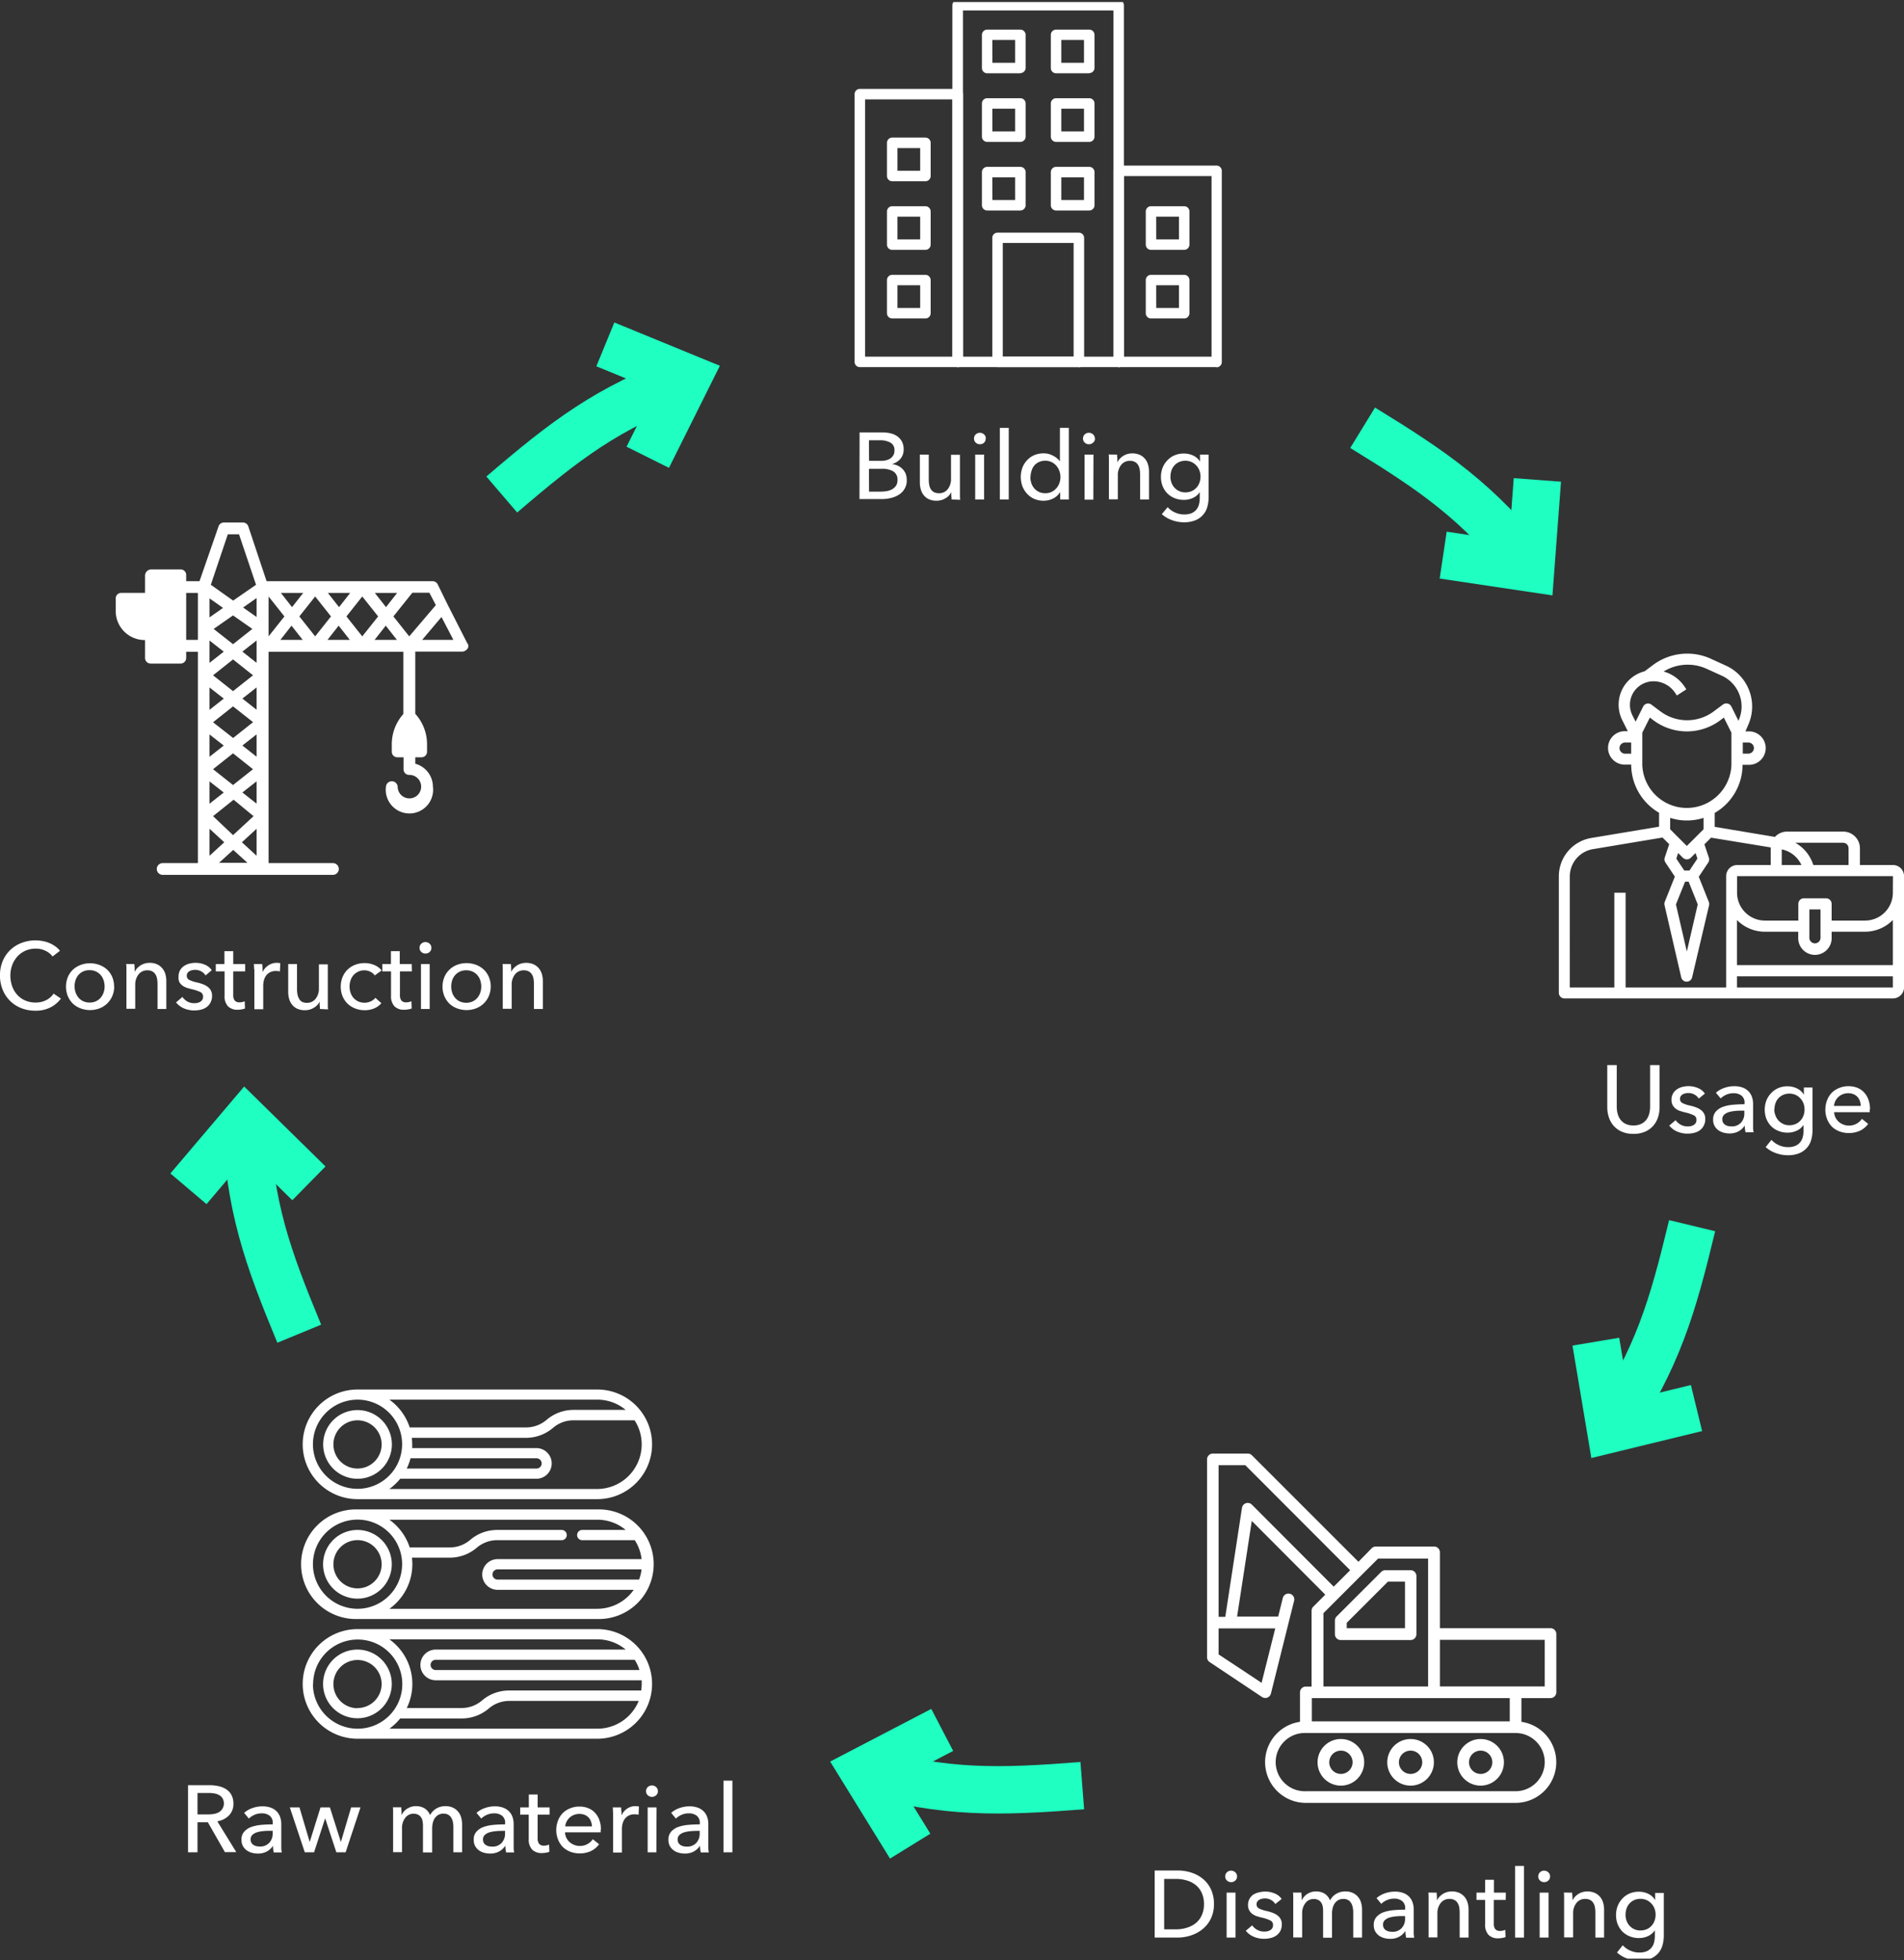 <svg xmlns="http://www.w3.org/2000/svg" xmlns:xlink="http://www.w3.org/1999/xlink" viewBox="0 0 401.81 413.77"><rect x="0" y="0" width="401.81" height="413.77" fill="#333333" stroke="none"/><defs><clipPath id="a" transform="translate(-2.32 0.43)"><rect x="13.74" width="404.79" height="413" fill="none"/></clipPath><clipPath id="b" transform="translate(-2.32 0.43)"><rect width="420" height="413" fill="none"/></clipPath></defs><title>circuit-en</title><g clip-path="url(#a)"><path d="M147.36,79.36c-17,6.37-25.62,13-39.15,24.59" transform="translate(-2.32 0.43)" fill="none" stroke="#1effc1" stroke-width="10"/><polyline points="127.75 72.69 145.04 79.79 136.7 96.52" fill="none" stroke="#1effc1" stroke-width="10"/><path d="M54.19,236.24c.81,18.1,4.48,28.4,11.28,44.84" transform="translate(-2.32 0.43)" fill="none" stroke="#1effc1" stroke-width="10"/><polyline points="39.77 250.92 51.86 236.67 65.19 249.77" fill="none" stroke="#1effc1" stroke-width="10"/><path d="M184.59,373.34c17.47,4.81,28.4,4.51,46.13,3.13" transform="translate(-2.32 0.43)" fill="none" stroke="#1effc1" stroke-width="10"/><polyline points="192.08 389.67 182.27 373.77 198.84 365.14" fill="none" stroke="#1effc1" stroke-width="10"/><path d="M342.19,301.19c10-15.12,13.06-25.61,17.23-42.91" transform="translate(-2.32 0.43)" fill="none" stroke="#1effc1" stroke-width="10"/><polyline points="358.02 297.2 339.87 301.62 336.78 283.19" fill="none" stroke="#1effc1" stroke-width="10"/><path d="M325.36,119.5c-11.3-14.16-20.32-20.34-35.48-29.64" transform="translate(-2.32 0.43)" fill="none" stroke="#1effc1" stroke-width="10"/><polyline points="324.44 101.3 323.04 119.93 304.56 117.17" fill="none" stroke="#1effc1" stroke-width="10"/><path d="M298.82,343.24H286.53V342.1l8.69-8.69h3.6ZM300,331h-5.33a1.19,1.19,0,0,0-.87.36l-9.41,9.4a1.24,1.24,0,0,0-.36.87v2.88a1.23,1.23,0,0,0,1.23,1.23H300a1.23,1.23,0,0,0,1.23-1.23V332.18A1.23,1.23,0,0,0,300,331" transform="translate(-2.32 0.43)" fill="#ffffff"/><path d="M300,374a2.46,2.46,0,1,1,2.46-2.45A2.45,2.45,0,0,1,300,374m0-7.37a4.92,4.92,0,1,0,4.92,4.92,4.91,4.91,0,0,0-4.92-4.92" transform="translate(-2.32 0.43)" fill="#ffffff"/><path d="M314.79,374a2.46,2.46,0,1,1,2.46-2.45,2.46,2.46,0,0,1-2.46,2.45m0-7.37a4.92,4.92,0,1,0,4.91,4.92,4.91,4.91,0,0,0-4.91-4.92" transform="translate(-2.32 0.43)" fill="#ffffff"/><path d="M285.3,374a2.46,2.46,0,1,1,2.46-2.45A2.46,2.46,0,0,1,285.3,374m0-7.37a4.92,4.92,0,1,0,4.91,4.92,4.92,4.92,0,0,0-4.91-4.92" transform="translate(-2.32 0.43)" fill="#ffffff"/><path d="M320.93,362.9H279.16V358h41.77Zm7.38,8.61a6.16,6.16,0,0,1-6.15,6.14H277.93a6.15,6.15,0,1,1,0-12.29h44.23a6.16,6.16,0,0,1,6.15,6.15m-46.7-31.44,3-3,5.21-5.21,3.33-3.32h10.55v27H281.61Zm-15.1-22.91a1.23,1.23,0,0,0-2.09.68l-3.52,23h-1.41v-32h5.64L287.25,331l-3.47,3.47Zm2.05,37.61-9.07-6v-5.49h11.95Zm59.75.76H306.19V345.7h22.12Zm1.23,2.46a1.23,1.23,0,0,0,1.22-1.23V344.47a1.23,1.23,0,0,0-1.22-1.23H306.19v-16A1.23,1.23,0,0,0,305,326H292.67a1.24,1.24,0,0,0-.87.36L289,329.22l-22.48-22.48a1.24,1.24,0,0,0-.87-.36h-7.37a1.23,1.23,0,0,0-1.23,1.23v41.78a1.23,1.23,0,0,0,.54,1l11.06,7.37a1.23,1.23,0,0,0,1.71-.34,1.63,1.63,0,0,0,.17-.38l3.68-14.75,1.23-4.91a1.23,1.23,0,0,0-2.38-.6l-1,4h-8.67l3.1-20.18L282,336.16l-2.53,2.53a1.23,1.23,0,0,0-.36.87v16h-1.22a1.23,1.23,0,0,0-1.23,1.23V363a8.6,8.6,0,0,0,1.23,17.11h44.23A8.6,8.6,0,0,0,323.39,363v-5Z" transform="translate(-2.32 0.43)" fill="#ffffff"/><path d="M401.78,188a5.88,5.88,0,0,1-5.87,5.88h-7.05v-3.53a1.17,1.17,0,0,0-1.18-1.17H383a1.17,1.17,0,0,0-1.17,1.17v3.53h-7.05a5.89,5.89,0,0,1-5.88-5.88V184.5h32.9Zm-17.62,9.4v-5.87h2.35v5.87a1.18,1.18,0,1,1-2.35,0m17.62,5.88h-32.9v-9.53a8.19,8.19,0,0,0,5.88,2.48h7.05v1.17a3.53,3.53,0,1,0,7.05,0v-1.17h7.05a8.21,8.21,0,0,0,5.87-2.48ZM370.06,208h-1.18v-2.35h32.9V208Zm-24.68,0V188H343v20h-9.4V184.59a5.85,5.85,0,0,1,4.91-5.79l14.66-2.45,1.41,1.41-.95,2.84a1.19,1.19,0,0,0,.14,1l2,3-2.12,5.31a1.19,1.19,0,0,0-.06.7l3.53,15.27a1.18,1.18,0,0,0,2.29,0L363,190.64a1.19,1.19,0,0,0-.06-.7l-2.12-5.31,2-3a1.19,1.19,0,0,0,.14-1l-.95-2.84,1.41-1.41L376,178.44c0,.06,0,.12,0,.18v3.53h-7.05a2.35,2.35,0,0,0-2.35,2.35V208Zm15.15-27.2-1.68,2.52h-1.09l-1.68-2.52.39-1.18,1,1a1.2,1.2,0,0,0,1.67,0l1-1Zm-2.6,4.87h.75l1.92,4.8-2.3,9.95L356,190.47Zm.37-12.92a11.44,11.44,0,0,0,3.53-.55v2.41l-3.53,3.52-3.52-3.52V172.2a11.42,11.42,0,0,0,3.52.55M348.9,161v-6.78l1.6-3.19.75.57a11.77,11.77,0,0,0,14.11,0l.75-.57,1.6,3.19V161a9.41,9.41,0,0,1-18.81,0m-3.52-2.35a1.18,1.18,0,1,1,0-2.35h1.17v2.35ZM347,145.78a5,5,0,0,1,4.26-2.41,5.49,5.49,0,0,1,4.57,2.45l.37.55,2-1.3-.37-.56a7.88,7.88,0,0,0-4.43-3.2,9.67,9.67,0,0,1,9-.61l3.27,1.49a7.14,7.14,0,0,1,3.6,9.33l-.08.18-1.49-3a1.17,1.17,0,0,0-.78-.62,1.19,1.19,0,0,0-1,.2L364,149.71a9.4,9.4,0,0,1-11.29,0l-1.88-1.41a1.16,1.16,0,0,0-1.75.41l-1.59,3.19-.68-1.35a5,5,0,0,1,.19-4.78m25.46,11.69a1.18,1.18,0,0,1-1.18,1.18h-1.17V156.3h1.17a1.17,1.17,0,0,1,1.18,1.17m5.87,21.38a5.86,5.86,0,0,1,4.15,3.3h-4.15Zm14.1-.23v3.53h-7.44a8.21,8.21,0,0,0-3.81-4.7h10.08a1.17,1.17,0,0,1,1.17,1.17m9.4,3.53h-7v-3.53a3.53,3.53,0,0,0-3.52-3.52H379.46a3.49,3.49,0,0,0-2.57,1.12l-12.71-2.12v-2.94A11.76,11.76,0,0,0,370.06,161h1.17a3.53,3.53,0,1,0,0-7.05h-.56l.64-1.5a9.49,9.49,0,0,0-.58-8.64,9.31,9.31,0,0,0-4.2-3.75l-3.28-1.5a12.05,12.05,0,0,0-12,1.31l-1.86,1.39h0a7.39,7.39,0,0,0-4.45,3.31,7.31,7.31,0,0,0-.27,7l1.17,2.34h-.45a3.53,3.53,0,1,0,0,7.05h1.17a11.76,11.76,0,0,0,5.88,10.16v2.94l-14.28,2.38a8.2,8.2,0,0,0-6.87,8.11v24.58a1.18,1.18,0,0,0,1.17,1.18h69.33a2.35,2.35,0,0,0,2.35-2.35V184.5a2.35,2.35,0,0,0-2.35-2.35" transform="translate(-2.32 0.43)" fill="#ffffff"/><path d="M184.88,74.85h18.45V20.55H184.88Zm19.55,2.21H183.78a1.1,1.1,0,0,1-1.11-1.1V19.44a1.11,1.11,0,0,1,1.11-1.11h20.65a1.11,1.11,0,0,1,1.11,1.11V76a1.11,1.11,0,0,1-1.11,1.1" transform="translate(-2.32 0.43)" fill="#ffffff"/><path d="M239.5,74.85H258V36.74H239.5Zm19.55,2.21H238.4a1.1,1.1,0,0,1-1.11-1.1V35.63a1.11,1.11,0,0,1,1.11-1.11h20.65a1.11,1.11,0,0,1,1.11,1.11V76a1.11,1.11,0,0,1-1.11,1.1" transform="translate(-2.32 0.43)" fill="#ffffff"/><path d="M205.54,74.85h31.75V1.78H205.54Zm32.86,2.21h-34a1.1,1.1,0,0,1-1.1-1.1V.68a1.11,1.11,0,0,1,1.1-1.11h34A1.11,1.11,0,0,1,239.5.68V76a1.1,1.1,0,0,1-1.1,1.1" transform="translate(-2.32 0.43)" fill="#ffffff"/><path d="M213.94,74.85h14.95v-24H213.94ZM230,77.06H212.83a1.1,1.1,0,0,1-1.1-1.1V49.78a1.1,1.1,0,0,1,1.1-1.1H230a1.11,1.11,0,0,1,1.11,1.1V76a1.11,1.11,0,0,1-1.11,1.1" transform="translate(-2.32 0.43)" fill="#ffffff"/><path d="M191.71,35.61h4.8V30.82h-4.8Zm5.9,2.22h-7a1.11,1.11,0,0,1-1.11-1.11v-7a1.11,1.11,0,0,1,1.11-1.11h7a1.11,1.11,0,0,1,1.11,1.11v7a1.11,1.11,0,0,1-1.11,1.11" transform="translate(-2.32 0.43)" fill="#ffffff"/><path d="M191.71,50.1h4.8V45.3h-4.8Zm5.9,2.21h-7a1.11,1.11,0,0,1-1.11-1.11v-7a1.11,1.11,0,0,1,1.11-1.1h7a1.11,1.11,0,0,1,1.11,1.1v7a1.11,1.11,0,0,1-1.11,1.11" transform="translate(-2.32 0.43)" fill="#ffffff"/><path d="M191.71,64.58h4.8v-4.8h-4.8Zm5.9,2.21h-7a1.11,1.11,0,0,1-1.11-1.1v-7a1.11,1.11,0,0,1,1.11-1.11h7a1.11,1.11,0,0,1,1.11,1.11v7a1.11,1.11,0,0,1-1.11,1.1" transform="translate(-2.32 0.43)" fill="#ffffff"/><path d="M246.33,50.1h4.79V45.3h-4.8Zm5.9,2.21h-7a1.1,1.1,0,0,1-1.11-1.11v-7a1.1,1.1,0,0,1,1.11-1.1h7a1.1,1.1,0,0,1,1.1,1.1v7a1.11,1.11,0,0,1-1.1,1.11" transform="translate(-2.32 0.43)" fill="#ffffff"/><path d="M246.33,64.58h4.79v-4.8h-4.8Zm5.9,2.21h-7a1.1,1.1,0,0,1-1.11-1.1v-7a1.11,1.11,0,0,1,1.11-1.11h7a1.11,1.11,0,0,1,1.1,1.11v7a1.1,1.1,0,0,1-1.1,1.1" transform="translate(-2.32 0.43)" fill="#ffffff"/><path d="M211.75,12.82h4.79V8h-4.8Zm5.9,2.22h-7a1.11,1.11,0,0,1-1.11-1.11v-7a1.11,1.11,0,0,1,1.11-1.11h7a1.11,1.11,0,0,1,1.11,1.11v7A1.11,1.11,0,0,1,217.65,15" transform="translate(-2.32 0.43)" fill="#ffffff"/><path d="M211.75,27.31h4.79v-4.8h-4.8Zm5.9,2.21h-7a1.11,1.11,0,0,1-1.11-1.11v-7a1.11,1.11,0,0,1,1.11-1.11h7a1.11,1.11,0,0,1,1.11,1.11v7a1.11,1.11,0,0,1-1.11,1.11" transform="translate(-2.32 0.43)" fill="#ffffff"/><path d="M211.75,41.79h4.79V37h-4.8Zm5.9,2.21h-7a1.11,1.11,0,0,1-1.11-1.1v-7a1.11,1.11,0,0,1,1.11-1.11h7a1.11,1.11,0,0,1,1.11,1.11v7a1.11,1.11,0,0,1-1.11,1.1" transform="translate(-2.32 0.43)" fill="#ffffff"/><path d="M226.29,12.82h4.79V8h-4.79Zm5.9,2.22h-7a1.11,1.11,0,0,1-1.11-1.11v-7a1.11,1.11,0,0,1,1.11-1.11h7a1.11,1.11,0,0,1,1.11,1.11v7A1.11,1.11,0,0,1,232.19,15" transform="translate(-2.32 0.43)" fill="#ffffff"/><path d="M226.29,27.31h4.79v-4.8h-4.79Zm5.9,2.21h-7a1.11,1.11,0,0,1-1.11-1.11v-7a1.11,1.11,0,0,1,1.11-1.11h7a1.11,1.11,0,0,1,1.11,1.11v7a1.11,1.11,0,0,1-1.11,1.11" transform="translate(-2.32 0.43)" fill="#ffffff"/><path d="M226.29,41.79h4.79V37h-4.79Zm5.9,2.21h-7a1.11,1.11,0,0,1-1.11-1.1v-7a1.11,1.11,0,0,1,1.11-1.11h7a1.11,1.11,0,0,1,1.11,1.11v7a1.11,1.11,0,0,1-1.11,1.1" transform="translate(-2.32 0.43)" fill="#ffffff"/><path d="M77.77,295a9.41,9.41,0,1,1-9.41,9.41A9.42,9.42,0,0,1,77.77,295m50.59,0a9.34,9.34,0,0,1,6,2.16h-11a8.75,8.75,0,0,0-5.7,2.11,6.67,6.67,0,0,1-4.31,1.59H88.78A11.62,11.62,0,0,0,84.49,295ZM89,307.38h26.55a1.08,1.08,0,1,1,0,2.16H88.15a11.69,11.69,0,0,0,.81-2.16m39.4,6.48H84.49a12.67,12.67,0,0,0,2.29-2.16h28.73a3.24,3.24,0,1,0,0-6.48H89.31c0-.26,0-.51,0-.77a12.64,12.64,0,0,0-.09-1.39h24.1a8.8,8.8,0,0,0,5.71-2.11,6.59,6.59,0,0,1,4.3-1.59h12.91a9.33,9.33,0,0,1,1.5,5.09,9.43,9.43,0,0,1-9.41,9.41M77.77,316h50.59a11.57,11.57,0,0,0,0-23.14H77.77a11.57,11.57,0,0,0,0,23.14" transform="translate(-2.32 0.43)" fill="#ffffff"/><path d="M77.77,299.36a5.09,5.09,0,1,1-5.09,5.09,5.1,5.1,0,0,1,5.09-5.09m0,12.34a7.25,7.25,0,1,0-7.25-7.25,7.26,7.26,0,0,0,7.25,7.25" transform="translate(-2.32 0.43)" fill="#ffffff"/><path d="M137.71,330.82a9.09,9.09,0,0,1-.52,2.16H107.33a1.08,1.08,0,0,1,0-2.16Zm-9.35,8.33H84.49a11.56,11.56,0,0,0,4.85-9.41,10.7,10.7,0,0,0-.09-1.39h8a8.77,8.77,0,0,0,5.7-2.11,6.65,6.65,0,0,1,4.3-1.58h13.6a1.08,1.08,0,1,0,0-2.16h-13.6a8.76,8.76,0,0,0-5.7,2.1,6.61,6.61,0,0,1-4.3,1.59H88.78a11.6,11.6,0,0,0-4.29-5.85h43.87a9.34,9.34,0,0,1,6,2.16h-9.17a1.08,1.08,0,1,0,0,2.16h11.09a9.39,9.39,0,0,1,1.44,4H107.33a3.24,3.24,0,0,0,0,6.48h28.73a9.42,9.42,0,0,1-7.7,4m-60-9.41a9.41,9.41,0,1,1,9.41,9.41,9.42,9.42,0,0,1-9.41-9.41m60-11.56H77.77a11.57,11.57,0,1,0,0,23.13h50.59a11.57,11.57,0,1,0,0-23.13" transform="translate(-2.32 0.43)" fill="#ffffff"/><path d="M77.77,334.83a5.09,5.09,0,1,1,5.09-5.09,5.09,5.09,0,0,1-5.09,5.09m0-12.33A7.25,7.25,0,1,0,85,329.74a7.25,7.25,0,0,0-7.25-7.24" transform="translate(-2.32 0.43)" fill="#ffffff"/><path d="M128.36,364.45H84.49a12,12,0,0,0,2.29-2.16h13a8.77,8.77,0,0,0,5.7-2.11,6.64,6.64,0,0,1,4.3-1.59h27.33a9.42,9.42,0,0,1-8.71,5.86m-60-9.41a9.41,9.41,0,1,1,9.41,9.41A9.42,9.42,0,0,1,68.36,355m60-9.41a9.34,9.34,0,0,1,6,2.16H94.28a3.24,3.24,0,0,0,0,6.48h43.46c0,.26,0,.51,0,.77a10.57,10.57,0,0,1-.1,1.39H109.74a8.75,8.75,0,0,0-5.7,2.11,6.66,6.66,0,0,1-4.3,1.59H88.16a11.56,11.56,0,0,0-3.67-14.5Zm7.91,4.32a9.33,9.33,0,0,1,1,2.16h-43a1.08,1.08,0,0,1,0-2.16Zm-7.91-6.48H77.77a11.57,11.57,0,0,0,0,23.14h50.59a11.57,11.57,0,0,0,0-23.14" transform="translate(-2.32 0.43)" fill="#ffffff"/><path d="M77.77,360.13A5.09,5.09,0,1,1,82.86,355a5.09,5.09,0,0,1-5.09,5.09m0-12.34A7.25,7.25,0,1,0,85,355a7.26,7.26,0,0,0-7.25-7.25" transform="translate(-2.32 0.43)" fill="#ffffff"/><path d="M91.41,134.63l4.08-4.83L98,134.63Zm-2.73-.74-3.34-4.21,4-5h3.59l1.37,2.61Zm-7.31.74,2.36-3,2.35,3Zm-5.94-4.95,3.34-4.21,3.35,4.21-3.35,4.21Zm-4,4.95,2.36-3,2.35,3Zm-5.94-4.95,3.34-4.21,3.34,4.21-3.34,4.21Zm-4,4.95,2.35-3,2.36,3ZM59,125.47l3.34,4.21L59,133.89Zm7.31-.75-2.36,3-2.35-3Zm9.91,0-2.35,3-2.36-3Zm9.91,0-2.35,3-2.36-3ZM56.47,129.8l-2.85-2,2.85-2Zm0,6.07v3.6l-3-2.36,3-2.35Zm0,13.51-3-2.36,3-2.35Zm0,9.91-3-2.36,3-2.35Zm0,9.91-3-2.36,3-2.35Zm0,11-3.1-2.85,3.1-2.85Zm-7.93,1.49,3-2.73,3,2.73Zm-2-7.19,3.1,2.85-3.1,2.85Zm0-10,3,2.35-3,2.36Zm0-9.91,3,2.35-3,2.36Zm0-9.91,3,2.35-3,2.36Zm0-8.8v-1.11l3,2.35-3,2.36Zm0-10,2.85,2-2.85,2Zm.87,6.44,4.09-2.85,4.08,2.85-4.08,3.22Zm-.13,9.79,4.22-3.35,4.21,3.35-4.21,3.34Zm0,9.91,4.22-3.35L55.73,152l-4.21,3.34Zm4.34,16.35,4.21,3.47-4.33,4-4.22-4Zm-.12-3.1-4.22-3.34,4.22-3.35,4.21,3.35ZM50.4,112.34h2.36L56.35,123l-4.83,3.34L46.81,123Zm-6.32,22.29H41.61v-9.91h2.47Zm56.87.75-4.22-8.3-2-4.09a1.18,1.18,0,0,0-1.11-.74H58.58l-3.84-11.52a1.19,1.19,0,0,0-1.12-.87H49.53a1.18,1.18,0,0,0-1.11.87l-4,11.52H41.61V121a1.17,1.17,0,0,0-1.24-1.24h-6.2A1.33,1.33,0,0,0,32.93,121v3.71H28A1.18,1.18,0,0,0,26.74,126v2.48a6.13,6.13,0,0,0,6.19,6.19v3.72a1.18,1.18,0,0,0,1.24,1.24h6.2a1.18,1.18,0,0,0,1.24-1.24v-1.24h2.47v44.6H36.65a1.24,1.24,0,1,0,0,2.48H72.58a1.24,1.24,0,1,0,0-2.48H59v-44.6H87.44v13.13A9.55,9.55,0,0,0,85,156.69v1.48a1.17,1.17,0,0,0,1.24,1.24h1.24v2.48a1.18,1.18,0,0,0,1.24,1.24,2.48,2.48,0,1,1-2.48,2.47,1.24,1.24,0,0,0-2.47,0,5,5,0,1,0,9.91,0,5.05,5.05,0,0,0-3.72-4.83v-1.36h1.24a1.17,1.17,0,0,0,1.24-1.24v-1.48a9.55,9.55,0,0,0-2.48-6.45V137.11h9.91a1.5,1.5,0,0,0,1.12-.62,1,1,0,0,0,0-1.11" transform="translate(-2.32 0.43)" fill="#ffffff"/></g><g clip-path="url(#b)"><path d="M183.72,90.84h4.88a7.27,7.27,0,0,1,1.6.18,4.25,4.25,0,0,1,1.43.6,3.26,3.26,0,0,1,1,1.1,3.37,3.37,0,0,1,.39,1.7,3,3,0,0,1-.68,2,3.47,3.47,0,0,1-1.8,1.1v0a4.06,4.06,0,0,1,1.26.35,3.3,3.3,0,0,1,1,.71,3,3,0,0,1,.65,1,3.8,3.8,0,0,1,.23,1.34,3.51,3.51,0,0,1-1.56,3,5.32,5.32,0,0,1-1.69.74,8.15,8.15,0,0,1-2.07.25h-4.66Zm2,6h2.58a4.18,4.18,0,0,0,1.07-.13,2.69,2.69,0,0,0,.89-.4,2.06,2.06,0,0,0,.6-.68,2,2,0,0,0,.22-1,1.74,1.74,0,0,0-.84-1.63A4.43,4.43,0,0,0,188,92.5H185.7Zm0,6.5h2.48a7.64,7.64,0,0,0,1.25-.11,3.49,3.49,0,0,0,1.14-.39,2.37,2.37,0,0,0,.82-.75,2.09,2.09,0,0,0,.31-1.19,2,2,0,0,0-.86-1.82,4.58,4.58,0,0,0-2.48-.56H185.7Z" transform="translate(-2.32 0.43)" fill="#ffffff"/><path d="M203.14,105q0-.36-.06-.81c0-.3,0-.55,0-.75h0a3,3,0,0,1-1.21,1.29,3.55,3.55,0,0,1-1.89.53,3.89,3.89,0,0,1-1.59-.3,3,3,0,0,1-1.1-.83,3.43,3.43,0,0,1-.64-1.23,5.23,5.23,0,0,1-.21-1.5V95.52h1.88v5.24a6.57,6.57,0,0,0,.09,1.11,2.7,2.7,0,0,0,.33.93,1.76,1.76,0,0,0,.66.64,2.16,2.16,0,0,0,1.08.24,2.26,2.26,0,0,0,1.84-.85,3.44,3.44,0,0,0,.7-2.27v-5h1.88V103c0,.25,0,.58,0,1s0,.75.06,1.06Z" transform="translate(-2.32 0.43)" fill="#ffffff"/><path d="M210.32,92.1A1.11,1.11,0,0,1,210,93a1.25,1.25,0,0,1-.89.34,1.22,1.22,0,0,1-.88-.35,1.14,1.14,0,0,1-.36-.85,1.15,1.15,0,0,1,.36-.87,1.22,1.22,0,0,1,.88-.35,1.26,1.26,0,0,1,.89.35,1.13,1.13,0,0,1,.37.87M210,105h-1.88V95.52H210Z" transform="translate(-2.32 0.43)" fill="#ffffff"/><rect x="211" y="90.31" width="1.88" height="15.12" fill="#ffffff"/><path d="M226,103.5a3.52,3.52,0,0,1-1.47,1.31,4.42,4.42,0,0,1-1.95.45,4.86,4.86,0,0,1-2-.39,4.41,4.41,0,0,1-1.5-1.07,5,5,0,0,1-1-1.6,5.79,5.79,0,0,1,0-3.91,4.75,4.75,0,0,1,1-1.59,4.39,4.39,0,0,1,1.51-1.06,4.9,4.9,0,0,1,1.94-.38,4,4,0,0,1,2,.49A4.18,4.18,0,0,1,226,96.94h0V89.88h1.88V105h-1.82v-1.5Zm-6.24-3.26a4.23,4.23,0,0,0,.2,1.28,3.18,3.18,0,0,0,.6,1.1,3,3,0,0,0,1,.77,3.06,3.06,0,0,0,1.36.29,3,3,0,0,0,1.31-.28,3.29,3.29,0,0,0,1-.75,3.33,3.33,0,0,0,.65-1.09,3.79,3.79,0,0,0,0-2.6,3.48,3.48,0,0,0-.65-1.1,3.16,3.16,0,0,0-1-.76,3,3,0,0,0-1.31-.28,3.06,3.06,0,0,0-1.36.28,2.94,2.94,0,0,0-1,.76A3.18,3.18,0,0,0,220,99a4.23,4.23,0,0,0-.2,1.28" transform="translate(-2.32 0.43)" fill="#ffffff"/><path d="M233.4,92.1A1.11,1.11,0,0,1,233,93a1.25,1.25,0,0,1-.89.34,1.22,1.22,0,0,1-.88-.35,1.14,1.14,0,0,1-.36-.85,1.15,1.15,0,0,1,.36-.87,1.22,1.22,0,0,1,.88-.35,1.26,1.26,0,0,1,.89.35,1.13,1.13,0,0,1,.37.87m-.32,12.9H231.2V95.52h1.88Z" transform="translate(-2.32 0.43)" fill="#ffffff"/><path d="M238.06,95.52q0,.36.06.81c0,.3,0,.55,0,.75h.06a2.74,2.74,0,0,1,.49-.71,3.67,3.67,0,0,1,.71-.58,3.32,3.32,0,0,1,.88-.39,4,4,0,0,1,2.58.17,3.17,3.17,0,0,1,1.1.83,3.41,3.41,0,0,1,.65,1.22,5.23,5.23,0,0,1,.21,1.5V105h-1.88V99.74a6.45,6.45,0,0,0-.09-1.1,2.65,2.65,0,0,0-.33-.92,1.76,1.76,0,0,0-.66-.64,2.16,2.16,0,0,0-1.08-.24,2.26,2.26,0,0,0-1.83.85,3.45,3.45,0,0,0-.71,2.27v5h-1.88V97.56c0-.25,0-.58,0-1s0-.75-.06-1.06Z" transform="translate(-2.32 0.43)" fill="#ffffff"/><path d="M248.74,106.62a4.45,4.45,0,0,0,1.55,1.12,4.61,4.61,0,0,0,1.91.42,4.07,4.07,0,0,0,1.58-.27,2.65,2.65,0,0,0,1-.74,2.77,2.77,0,0,0,.56-1.11,5.55,5.55,0,0,0,.17-1.38v-1.22h0a3.38,3.38,0,0,1-1.42,1.22,4.48,4.48,0,0,1-1.92.42,5,5,0,0,1-2-.38,4.38,4.38,0,0,1-1.51-1,4.65,4.65,0,0,1-1-1.55,5.22,5.22,0,0,1-.34-1.91,5.32,5.32,0,0,1,.34-1.92,4.74,4.74,0,0,1,1-1.57,4.39,4.39,0,0,1,1.5-1.06,4.8,4.8,0,0,1,2-.39,4.55,4.55,0,0,1,2,.44A3.34,3.34,0,0,1,255.56,97h0V95.52h1.82v9a7.65,7.65,0,0,1-.26,2,4.25,4.25,0,0,1-2.5,2.85,6.22,6.22,0,0,1-2.48.44,7.28,7.28,0,0,1-2.49-.45,6.32,6.32,0,0,1-2.15-1.27Zm.58-6.46a3.79,3.79,0,0,0,.21,1.26,3.22,3.22,0,0,0,.62,1.06,3.06,3.06,0,0,0,1,.74,2.94,2.94,0,0,0,1.32.28,3.34,3.34,0,0,0,1.32-.26,3,3,0,0,0,1-.71,3.09,3.09,0,0,0,.65-1.06,3.76,3.76,0,0,0,.23-1.31,3.63,3.63,0,0,0-.23-1.28,3.15,3.15,0,0,0-.66-1.06,3.23,3.23,0,0,0-1-.73,3.34,3.34,0,0,0-2.63,0,3,3,0,0,0-1.61,1.78,4,4,0,0,0-.21,1.29" transform="translate(-2.32 0.43)" fill="#ffffff"/><path d="M347,238.9a6,6,0,0,1-2.44-.47,5,5,0,0,1-1.72-1.25,5.19,5.19,0,0,1-1-1.79,6.67,6.67,0,0,1-.33-2.09v-8.92h2v8.8a5.78,5.78,0,0,0,.18,1.43,3.7,3.7,0,0,0,.59,1.27,3.18,3.18,0,0,0,1.08.9,3.66,3.66,0,0,0,1.67.34,3.61,3.61,0,0,0,1.66-.34,3,3,0,0,0,1.09-.9,3.53,3.53,0,0,0,.59-1.27,5.78,5.78,0,0,0,.18-1.43v-8.8h2v8.92a6.67,6.67,0,0,1-.33,2.09,5,5,0,0,1-1,1.79,4.81,4.81,0,0,1-1.72,1.25,5.9,5.9,0,0,1-2.44.47" transform="translate(-2.32 0.43)" fill="#ffffff"/><path d="M360.82,231.46a2.38,2.38,0,0,0-.9-.85,2.56,2.56,0,0,0-1.3-.33,2.85,2.85,0,0,0-.64.07,2,2,0,0,0-.57.22,1.32,1.32,0,0,0-.4.38,1,1,0,0,0-.15.57.94.94,0,0,0,.54.89,6.77,6.77,0,0,0,1.62.53,9.4,9.4,0,0,1,1.26.38,3.88,3.88,0,0,1,1,.55,2.23,2.23,0,0,1,.91,1.87,2.84,2.84,0,0,1-.32,1.42,2.68,2.68,0,0,1-.85,1,3.4,3.4,0,0,1-1.21.53,5.89,5.89,0,0,1-1.4.16,5.55,5.55,0,0,1-2.11-.42,4.25,4.25,0,0,1-1.71-1.28l1.34-1.14a3.2,3.2,0,0,0,1.05.94,3,3,0,0,0,1.47.38,3.11,3.11,0,0,0,.69-.07,2,2,0,0,0,.6-.23,1.24,1.24,0,0,0,.43-.42,1.2,1.2,0,0,0,.16-.66,1,1,0,0,0-.63-1,8.7,8.7,0,0,0-1.85-.6c-.32-.08-.64-.18-1-.29a3.3,3.3,0,0,1-.89-.47,2.48,2.48,0,0,1-.65-.75,2.33,2.33,0,0,1-.25-1.11,2.58,2.58,0,0,1,1.12-2.21,3.7,3.7,0,0,1,1.14-.52,5.31,5.31,0,0,1,1.32-.17,5,5,0,0,1,2,.4,3.19,3.19,0,0,1,1.47,1.16Z" transform="translate(-2.32 0.43)" fill="#ffffff"/><path d="M370.48,232.4a1.87,1.87,0,0,0-.64-1.57,2.63,2.63,0,0,0-1.7-.51,3.71,3.71,0,0,0-1.51.31,3.92,3.92,0,0,0-1.19.79l-1-1.2a5.06,5.06,0,0,1,1.71-1,6.23,6.23,0,0,1,2.17-.38,5,5,0,0,1,1.77.29,3.35,3.35,0,0,1,1.23.79,3.24,3.24,0,0,1,.72,1.18,4.34,4.34,0,0,1,.24,1.46v4.14c0,.32,0,.66,0,1a5.67,5.67,0,0,0,.11.87h-1.7a6.31,6.31,0,0,1-.16-1.36h-.06a3.53,3.53,0,0,1-1.31,1.18,3.91,3.91,0,0,1-1.87.42,4.94,4.94,0,0,1-1.17-.15,3.45,3.45,0,0,1-1.11-.49,2.87,2.87,0,0,1-.83-.9,2.66,2.66,0,0,1-.33-1.38,2.46,2.46,0,0,1,.58-1.71,3.74,3.74,0,0,1,1.52-1,8.84,8.84,0,0,1,2.12-.43c.79-.07,1.58-.1,2.38-.1ZM370,234c-.46,0-.95,0-1.45.06a6.74,6.74,0,0,0-1.36.24,2.64,2.64,0,0,0-1,.54,1.25,1.25,0,0,0-.4,1,1.37,1.37,0,0,0,.17.7,1.52,1.52,0,0,0,.45.46,2,2,0,0,0,.62.25,3.26,3.26,0,0,0,.7.07,2.57,2.57,0,0,0,2-.79,2.84,2.84,0,0,0,.71-2V234Z" transform="translate(-2.32 0.43)" fill="#ffffff"/><path d="M376.16,240.16a4.54,4.54,0,0,0,1.55,1.12,4.61,4.61,0,0,0,1.91.42,4,4,0,0,0,1.58-.27,2.65,2.65,0,0,0,1-.74,2.77,2.77,0,0,0,.56-1.11,5.12,5.12,0,0,0,.17-1.38V237h0a3.32,3.32,0,0,1-1.42,1.22,4.48,4.48,0,0,1-1.92.42,5,5,0,0,1-2-.38,4.48,4.48,0,0,1-1.51-1,4.82,4.82,0,0,1-1-1.55,5.44,5.44,0,0,1-.34-1.91,5.54,5.54,0,0,1,.34-1.92,4.91,4.91,0,0,1,1-1.57,4.59,4.59,0,0,1,1.5-1.06,4.8,4.8,0,0,1,2-.39,4.55,4.55,0,0,1,1.95.44,3.34,3.34,0,0,1,1.47,1.34h0v-1.52h1.82v9a7.24,7.24,0,0,1-.26,2,4.24,4.24,0,0,1-.88,1.68,4.29,4.29,0,0,1-1.62,1.17,6.19,6.19,0,0,1-2.48.44,7.37,7.37,0,0,1-2.49-.45,6.32,6.32,0,0,1-2.15-1.27Zm.58-6.46A3.79,3.79,0,0,0,377,235a3.22,3.22,0,0,0,.62,1.06,3.29,3.29,0,0,0,1,.74,3,3,0,0,0,1.32.28,3.34,3.34,0,0,0,1.32-.26,3,3,0,0,0,1-.71,3.09,3.09,0,0,0,.65-1.06,3.54,3.54,0,0,0,.23-1.31,3.42,3.42,0,0,0-.23-1.28,3.15,3.15,0,0,0-.66-1.06,3,3,0,0,0-1-.73,3.34,3.34,0,0,0-2.63,0,3.23,3.23,0,0,0-1,.72,3,3,0,0,0-.62,1.06,4,4,0,0,0-.21,1.29" transform="translate(-2.32 0.43)" fill="#ffffff"/><path d="M396.9,233.72V234a1.72,1.72,0,0,1,0,.32h-7.52a2.93,2.93,0,0,0,.94,2,3.25,3.25,0,0,0,1,.61,3.08,3.08,0,0,0,1.17.22,3.15,3.15,0,0,0,1.66-.42,3.29,3.29,0,0,0,1.1-1l1.32,1.06a4.56,4.56,0,0,1-1.79,1.47,5.78,5.78,0,0,1-4.29.11,4.7,4.7,0,0,1-1.58-1,4.78,4.78,0,0,1-1-1.57,5.33,5.33,0,0,1-.38-2,5.59,5.59,0,0,1,.37-2,4.7,4.7,0,0,1,1-1.59,4.77,4.77,0,0,1,1.56-1,5,5,0,0,1,1.94-.37,4.93,4.93,0,0,1,1.89.34,3.84,3.84,0,0,1,1.44,1,4.27,4.27,0,0,1,.91,1.55,6,6,0,0,1,.32,2.05M395,233a3.31,3.31,0,0,0-.19-1.05,2.32,2.32,0,0,0-1.32-1.42,2.88,2.88,0,0,0-1.15-.21,3.06,3.06,0,0,0-1.13.21,3,3,0,0,0-.92.57,3,3,0,0,0-.64.85,2.93,2.93,0,0,0-.29,1.05Z" transform="translate(-2.32 0.43)" fill="#ffffff"/><path d="M246,394.38h4.86a9.43,9.43,0,0,1,2.72.4,7.36,7.36,0,0,1,2.46,1.26,6.33,6.33,0,0,1,1.78,2.2,7,7,0,0,1,.68,3.22,6.77,6.77,0,0,1-.68,3.15,6.43,6.43,0,0,1-1.78,2.2,7.64,7.64,0,0,1-2.46,1.3,8.83,8.83,0,0,1-2.72.43H246Zm2,12.42h2.48a7.46,7.46,0,0,0,2.37-.36,5.44,5.44,0,0,0,1.88-1,4.53,4.53,0,0,0,1.23-1.68,5.46,5.46,0,0,0,.44-2.26,5.62,5.62,0,0,0-.44-2.32,4.49,4.49,0,0,0-1.23-1.67,5.25,5.25,0,0,0-1.88-1,7.75,7.75,0,0,0-2.37-.35H248Z" transform="translate(-2.32 0.43)" fill="#ffffff"/><path d="M263.38,395.64a1.11,1.11,0,0,1-.37.86,1.24,1.24,0,0,1-.89.34,1.22,1.22,0,0,1-.88-.35,1.14,1.14,0,0,1-.36-.85,1.15,1.15,0,0,1,.36-.87,1.22,1.22,0,0,1,.88-.35,1.25,1.25,0,0,1,.89.35,1.13,1.13,0,0,1,.37.87m-.32,12.9h-1.88v-9.48h1.88Z" transform="translate(-2.32 0.43)" fill="#ffffff"/><path d="M271.46,401.46a2.38,2.38,0,0,0-.9-.85,2.56,2.56,0,0,0-1.3-.33,2.85,2.85,0,0,0-.64.07,2,2,0,0,0-.57.22,1.32,1.32,0,0,0-.4.38,1,1,0,0,0-.15.57.94.94,0,0,0,.54.89,6.77,6.77,0,0,0,1.62.53,10.38,10.38,0,0,1,1.26.38,3.88,3.88,0,0,1,1,.55,2.23,2.23,0,0,1,.91,1.87,3,3,0,0,1-.32,1.42,2.78,2.78,0,0,1-.85.95,3.4,3.4,0,0,1-1.21.53,5.89,5.89,0,0,1-1.4.16,5.55,5.55,0,0,1-2.11-.42,4.18,4.18,0,0,1-1.71-1.28l1.34-1.14a3.2,3.2,0,0,0,1.05.94,3,3,0,0,0,1.47.38,3.11,3.11,0,0,0,.69-.07,2,2,0,0,0,.6-.23,1.24,1.24,0,0,0,.43-.42,1.2,1.2,0,0,0,.16-.66,1,1,0,0,0-.63-1,8.7,8.7,0,0,0-1.85-.6c-.32-.08-.64-.18-1-.29a3.16,3.16,0,0,1-.89-.47,2.48,2.48,0,0,1-.65-.75,2.22,2.22,0,0,1-.25-1.11,2.58,2.58,0,0,1,1.12-2.21A3.5,3.5,0,0,1,268,399a5.31,5.31,0,0,1,1.32-.17,5,5,0,0,1,2,.4,3.19,3.19,0,0,1,1.47,1.16Z" transform="translate(-2.32 0.43)" fill="#ffffff"/><path d="M278.21,399.33a3.31,3.31,0,0,1,1.87-.53,3.45,3.45,0,0,1,1.73.44A2.93,2.93,0,0,1,283,400.7a3.44,3.44,0,0,1,1.34-1.41,3.72,3.72,0,0,1,1.88-.49,3.62,3.62,0,0,1,1.58.31,3.17,3.17,0,0,1,1.1.83,3.26,3.26,0,0,1,.65,1.22,5.23,5.23,0,0,1,.21,1.5v5.88H287.9v-5.26a5.56,5.56,0,0,0-.1-1.1,2.88,2.88,0,0,0-.34-.92,1.78,1.78,0,0,0-.64-.64,1.93,1.93,0,0,0-1-.24,2.14,2.14,0,0,0-1.1.27,2.39,2.39,0,0,0-.75.7,3.14,3.14,0,0,0-.42,1,4.53,4.53,0,0,0-.13,1.1v5.12h-1.88V402.9a4.64,4.64,0,0,0-.1-1,2,2,0,0,0-.34-.79,1.66,1.66,0,0,0-.62-.52,2,2,0,0,0-.94-.19,2.13,2.13,0,0,0-1.73.85,3.49,3.49,0,0,0-.69,2.27v5h-1.88V401.1c0-.25,0-.58,0-1s0-.75-.06-1.06h1.78q0,.36.06.81c0,.3,0,.55,0,.75h.06a3.21,3.21,0,0,1,1.15-1.29" transform="translate(-2.32 0.43)" fill="#ffffff"/><path d="M298.86,402.4a1.87,1.87,0,0,0-.64-1.57,2.63,2.63,0,0,0-1.7-.51,3.71,3.71,0,0,0-1.51.31,3.92,3.92,0,0,0-1.19.79l-1-1.2a5.06,5.06,0,0,1,1.71-1,6.23,6.23,0,0,1,2.17-.38,5,5,0,0,1,1.77.29,3.35,3.35,0,0,1,1.23.79,3.24,3.24,0,0,1,.72,1.18,4.34,4.34,0,0,1,.24,1.46v4.14c0,.32,0,.66,0,1a5.67,5.67,0,0,0,.11.87h-1.7a6.31,6.31,0,0,1-.16-1.36h-.06a3.53,3.53,0,0,1-1.31,1.18,3.91,3.91,0,0,1-1.87.42,4.94,4.94,0,0,1-1.17-.15,3.45,3.45,0,0,1-1.11-.49,2.87,2.87,0,0,1-.83-.9,2.66,2.66,0,0,1-.33-1.38,2.46,2.46,0,0,1,.58-1.71,3.74,3.74,0,0,1,1.52-1,8.84,8.84,0,0,1,2.12-.43c.79-.07,1.58-.1,2.38-.1ZM298.4,404c-.46,0-.95,0-1.45.06a6.74,6.74,0,0,0-1.36.24,2.64,2.64,0,0,0-1,.54,1.25,1.25,0,0,0-.4,1,1.37,1.37,0,0,0,.17.7,1.41,1.41,0,0,0,.45.46,2,2,0,0,0,.62.25,3.26,3.26,0,0,0,.7.07,2.57,2.57,0,0,0,2-.79,2.84,2.84,0,0,0,.71-2V404Z" transform="translate(-2.32 0.43)" fill="#ffffff"/><path d="M305.5,399.06q0,.36.06.81c0,.3,0,.55,0,.75h.06a2.74,2.74,0,0,1,.49-.71,4,4,0,0,1,.71-.58,3.32,3.32,0,0,1,.88-.39,3.72,3.72,0,0,1,1-.14,3.65,3.65,0,0,1,1.58.31,3.17,3.17,0,0,1,1.1.83,3.26,3.26,0,0,1,.65,1.22,5.23,5.23,0,0,1,.21,1.5v5.88h-1.88v-5.26a6.45,6.45,0,0,0-.09-1.1,2.65,2.65,0,0,0-.33-.92,1.76,1.76,0,0,0-.66-.64,2.16,2.16,0,0,0-1.08-.24,2.27,2.27,0,0,0-1.83.85,3.45,3.45,0,0,0-.71,2.27v5H303.8V401.1c0-.25,0-.58,0-1s0-.75-.06-1.06Z" transform="translate(-2.32 0.43)" fill="#ffffff"/><path d="M320.08,400.6h-2.52v4.94a1.91,1.91,0,0,0,.32,1.23,1.29,1.29,0,0,0,1,.37,2.89,2.89,0,0,0,.56-.06,2.14,2.14,0,0,0,.54-.18l.06,1.54a4.55,4.55,0,0,1-.75.19,4.64,4.64,0,0,1-.85.07,2.74,2.74,0,0,1-2-.74,3.1,3.1,0,0,1-.71-2.22V400.6h-1.82v-1.54h1.82v-2.72h1.86v2.72h2.52Z" transform="translate(-2.32 0.43)" fill="#ffffff"/><rect x="319.74" y="393.85" width="1.88" height="15.12" fill="#ffffff"/><path d="M329.44,395.64a1.11,1.11,0,0,1-.37.86,1.25,1.25,0,0,1-.89.34,1.22,1.22,0,0,1-.88-.35,1.14,1.14,0,0,1-.36-.85,1.15,1.15,0,0,1,.36-.87,1.22,1.22,0,0,1,.88-.35,1.26,1.26,0,0,1,.89.35,1.13,1.13,0,0,1,.37.87m-.32,12.9h-1.88v-9.48h1.88Z" transform="translate(-2.32 0.43)" fill="#ffffff"/><path d="M334.1,399.06q0,.36.06.81c0,.3,0,.55,0,.75h.06a2.74,2.74,0,0,1,.49-.71,3.67,3.67,0,0,1,.71-.58,3.32,3.32,0,0,1,.88-.39,4,4,0,0,1,2.58.17,3.17,3.17,0,0,1,1.1.83,3.41,3.41,0,0,1,.65,1.22,5.23,5.23,0,0,1,.21,1.5v5.88H339v-5.26a6.45,6.45,0,0,0-.09-1.1,2.65,2.65,0,0,0-.33-.92,1.76,1.76,0,0,0-.66-.64,2.16,2.16,0,0,0-1.08-.24,2.26,2.26,0,0,0-1.83.85,3.45,3.45,0,0,0-.71,2.27v5H332.4V401.1c0-.25,0-.58,0-1s0-.75-.06-1.06Z" transform="translate(-2.32 0.43)" fill="#ffffff"/><path d="M344.78,410.16a4.45,4.45,0,0,0,1.55,1.12,4.61,4.61,0,0,0,1.91.42,4.07,4.07,0,0,0,1.58-.27,2.65,2.65,0,0,0,1-.74,2.77,2.77,0,0,0,.56-1.11,5.55,5.55,0,0,0,.17-1.38V407h0a3.38,3.38,0,0,1-1.42,1.22,4.48,4.48,0,0,1-1.92.42,5,5,0,0,1-2-.38,4.38,4.38,0,0,1-1.51-1,4.82,4.82,0,0,1-1-1.55,5.22,5.22,0,0,1-.34-1.91,5.32,5.32,0,0,1,.34-1.92,4.91,4.91,0,0,1,1-1.57,4.39,4.39,0,0,1,1.5-1.06,4.8,4.8,0,0,1,2-.39,4.55,4.55,0,0,1,1.95.44,3.34,3.34,0,0,1,1.47,1.34h0v-1.52h1.82v9a7.65,7.65,0,0,1-.26,2,4.37,4.37,0,0,1-.88,1.68,4.29,4.29,0,0,1-1.62,1.17,6.22,6.22,0,0,1-2.48.44,7.28,7.28,0,0,1-2.49-.45,6.32,6.32,0,0,1-2.15-1.27Zm.58-6.46a3.79,3.79,0,0,0,.21,1.26,3.22,3.22,0,0,0,.62,1.06,3.06,3.06,0,0,0,1,.74,3,3,0,0,0,1.32.28,3.34,3.34,0,0,0,1.32-.26,3,3,0,0,0,1-.71,3.09,3.09,0,0,0,.65-1.06,3.76,3.76,0,0,0,.23-1.31,3.63,3.63,0,0,0-.23-1.28,3.15,3.15,0,0,0-.66-1.06,3.23,3.23,0,0,0-1-.73,3.34,3.34,0,0,0-2.63,0,3,3,0,0,0-1.61,1.78,4,4,0,0,0-.21,1.29" transform="translate(-2.32 0.43)" fill="#ffffff"/><path d="M44,390.54H42V376.38h4.54a8.67,8.67,0,0,1,1.94.21,4.68,4.68,0,0,1,1.61.67,3.26,3.26,0,0,1,1.09,1.21,3.81,3.81,0,0,1,.4,1.83,3.41,3.41,0,0,1-1,2.52A4.42,4.42,0,0,1,48.18,384l4,6.5h-2.4l-3.6-6.3H44Zm0-8H46.3a6.61,6.61,0,0,0,1.3-.12,3.27,3.27,0,0,0,1-.39,2.17,2.17,0,0,0,.71-2.84,1.9,1.9,0,0,0-.69-.69,3,3,0,0,0-1-.37,6.75,6.75,0,0,0-1.22-.11H44Z" transform="translate(-2.32 0.43)" fill="#ffffff"/><path d="M59.88,384.4a1.87,1.87,0,0,0-.64-1.57,2.63,2.63,0,0,0-1.7-.51,3.71,3.71,0,0,0-1.51.31,3.92,3.92,0,0,0-1.19.79l-1-1.2a5.06,5.06,0,0,1,1.71-1,6.23,6.23,0,0,1,2.17-.38,5,5,0,0,1,1.77.29,3.35,3.35,0,0,1,1.23.79,3.24,3.24,0,0,1,.72,1.18,4.34,4.34,0,0,1,.24,1.46v4.14c0,.32,0,.66,0,1a5.67,5.67,0,0,0,.11.87h-1.7a6.31,6.31,0,0,1-.16-1.36H59.9a3.53,3.53,0,0,1-1.31,1.18,3.91,3.91,0,0,1-1.87.42,4.94,4.94,0,0,1-1.17-.15,3.45,3.45,0,0,1-1.11-.49,2.87,2.87,0,0,1-.83-.9,2.66,2.66,0,0,1-.33-1.38,2.46,2.46,0,0,1,.58-1.71,3.74,3.74,0,0,1,1.52-1,8.84,8.84,0,0,1,2.12-.43c.79-.07,1.58-.1,2.38-.1ZM59.42,386c-.46,0-1,0-1.45.06a6.74,6.74,0,0,0-1.36.24,2.64,2.64,0,0,0-1,.54,1.25,1.25,0,0,0-.4,1,1.37,1.37,0,0,0,.17.7,1.52,1.52,0,0,0,.45.46,2,2,0,0,0,.62.25,3.26,3.26,0,0,0,.7.07,2.57,2.57,0,0,0,2-.79,2.84,2.84,0,0,0,.71-2V386Z" transform="translate(-2.32 0.43)" fill="#ffffff"/><polygon points="63.2 381.49 65.34 388.73 65.38 388.73 67.64 381.49 69.62 381.49 71.92 388.73 71.96 388.73 74.1 381.49 76.08 381.49 72.94 390.97 70.98 390.97 68.64 383.85 68.6 383.85 66.28 390.97 64.32 390.97 61.16 381.49 63.2 381.49" fill="#ffffff"/><path d="M88.27,381.33a3.31,3.31,0,0,1,1.87-.53,3.45,3.45,0,0,1,1.73.44,2.88,2.88,0,0,1,1.21,1.46,3.44,3.44,0,0,1,1.34-1.41,3.72,3.72,0,0,1,1.88-.49,3.62,3.62,0,0,1,1.58.31,3.17,3.17,0,0,1,1.1.83,3.26,3.26,0,0,1,.65,1.22,5.23,5.23,0,0,1,.21,1.5v5.88H98v-5.26a5.56,5.56,0,0,0-.1-1.1,2.66,2.66,0,0,0-.34-.92,1.78,1.78,0,0,0-.64-.64,1.93,1.93,0,0,0-1-.24,2.16,2.16,0,0,0-1.1.27,2.39,2.39,0,0,0-.75.7,3.14,3.14,0,0,0-.42,1,5.09,5.09,0,0,0-.13,1.1v5.12H91.58V384.9a4.64,4.64,0,0,0-.1-1,2,2,0,0,0-.34-.79,1.66,1.66,0,0,0-.62-.52,2,2,0,0,0-.94-.19,2.13,2.13,0,0,0-1.73.85,3.49,3.49,0,0,0-.69,2.27v5H85.28V383.1c0-.25,0-.58,0-1s0-.75-.06-1.06H87q0,.36.06.81c0,.3,0,.55,0,.75h.06a3.21,3.21,0,0,1,1.15-1.29" transform="translate(-2.32 0.43)" fill="#ffffff"/><path d="M108.92,384.4a1.87,1.87,0,0,0-.64-1.57,2.63,2.63,0,0,0-1.7-.51,3.71,3.71,0,0,0-1.51.31,3.92,3.92,0,0,0-1.19.79l-1-1.2a5.06,5.06,0,0,1,1.71-1,6.23,6.23,0,0,1,2.17-.38,5,5,0,0,1,1.77.29,3.35,3.35,0,0,1,1.23.79,3.24,3.24,0,0,1,.72,1.18,4.34,4.34,0,0,1,.24,1.46v4.14c0,.32,0,.66,0,1a5.67,5.67,0,0,0,.11.87h-1.7a6.31,6.31,0,0,1-.16-1.36h-.06a3.53,3.53,0,0,1-1.31,1.18,3.91,3.91,0,0,1-1.87.42,4.94,4.94,0,0,1-1.17-.15,3.45,3.45,0,0,1-1.11-.49,2.87,2.87,0,0,1-.83-.9,2.66,2.66,0,0,1-.33-1.38,2.46,2.46,0,0,1,.58-1.71,3.74,3.74,0,0,1,1.52-1,8.84,8.84,0,0,1,2.12-.43c.79-.07,1.58-.1,2.38-.1Zm-.46,1.62c-.46,0-.95,0-1.45.06a6.74,6.74,0,0,0-1.36.24,2.64,2.64,0,0,0-1,.54,1.25,1.25,0,0,0-.4,1,1.37,1.37,0,0,0,.17.7,1.41,1.41,0,0,0,.45.46,2,2,0,0,0,.62.25,3.26,3.26,0,0,0,.7.07,2.57,2.57,0,0,0,2-.79,2.84,2.84,0,0,0,.71-2V386Z" transform="translate(-2.32 0.43)" fill="#ffffff"/><path d="M118.3,382.6h-2.52v4.94a1.91,1.91,0,0,0,.32,1.23,1.29,1.29,0,0,0,1,.37,2.81,2.81,0,0,0,.56-.06,2.14,2.14,0,0,0,.54-.18l.06,1.54a4.55,4.55,0,0,1-.75.19,4.64,4.64,0,0,1-.85.07,2.74,2.74,0,0,1-2.05-.74,3.1,3.1,0,0,1-.71-2.22V382.6H112.1v-1.54h1.82v-2.72h1.86v2.72h2.52Z" transform="translate(-2.32 0.43)" fill="#ffffff"/><path d="M129.08,385.72V386a1.72,1.72,0,0,1,0,.32h-7.52a2.93,2.93,0,0,0,.94,2.05,3.25,3.25,0,0,0,1,.61,3.08,3.08,0,0,0,1.17.22,3.15,3.15,0,0,0,1.66-.42,3.29,3.29,0,0,0,1.1-1l1.32,1.06a4.56,4.56,0,0,1-1.79,1.47,5.78,5.78,0,0,1-4.29.11,4.7,4.7,0,0,1-1.58-1,4.78,4.78,0,0,1-1-1.57,5.33,5.33,0,0,1-.38-2,5.59,5.59,0,0,1,.37-2,4.7,4.7,0,0,1,1-1.59,4.77,4.77,0,0,1,1.56-1,5,5,0,0,1,1.94-.37,4.93,4.93,0,0,1,1.89.34,3.84,3.84,0,0,1,1.44,1,4.27,4.27,0,0,1,.91,1.55,6,6,0,0,1,.32,2.05m-1.9-.76a3.31,3.31,0,0,0-.19-1,2.32,2.32,0,0,0-1.32-1.42,2.88,2.88,0,0,0-1.15-.21,3.06,3.06,0,0,0-1.13.21,3,3,0,0,0-.92.57,3,3,0,0,0-.64.85,2.93,2.93,0,0,0-.29,1Z" transform="translate(-2.32 0.43)" fill="#ffffff"/><path d="M131.68,382.12c0-.4,0-.75-.06-1.06h1.78c0,.24,0,.52.06.83s0,.57,0,.77h.06a3.33,3.33,0,0,1,1.17-1.35,3.08,3.08,0,0,1,1.73-.51,3,3,0,0,1,.74.08l-.08,1.74a3.33,3.33,0,0,0-.86-.1,2.59,2.59,0,0,0-1.18.25,2.48,2.48,0,0,0-.83.67,2.86,2.86,0,0,0-.49,1,4.37,4.37,0,0,0-.16,1.15v5H131.7V383.1c0-.25,0-.58,0-1" transform="translate(-2.32 0.43)" fill="#ffffff"/><path d="M141.16,377.64a1.11,1.11,0,0,1-.37.86,1.31,1.31,0,0,1-1.77,0,1.14,1.14,0,0,1-.36-.85,1.15,1.15,0,0,1,.36-.87,1.29,1.29,0,0,1,1.77,0,1.13,1.13,0,0,1,.37.87m-.32,12.9H139v-9.48h1.88Z" transform="translate(-2.32 0.43)" fill="#ffffff"/><path d="M150,384.4a1.87,1.87,0,0,0-.64-1.57,2.63,2.63,0,0,0-1.7-.51,3.71,3.71,0,0,0-1.51.31,3.92,3.92,0,0,0-1.19.79l-1-1.2a5.06,5.06,0,0,1,1.71-1,6.23,6.23,0,0,1,2.17-.38,5,5,0,0,1,1.77.29,3.35,3.35,0,0,1,1.23.79,3.24,3.24,0,0,1,.72,1.18,4.34,4.34,0,0,1,.24,1.46v4.14c0,.32,0,.66,0,1a5.67,5.67,0,0,0,.11.87h-1.7a6.31,6.31,0,0,1-.16-1.36H150a3.53,3.53,0,0,1-1.31,1.18,3.91,3.91,0,0,1-1.87.42,4.94,4.94,0,0,1-1.17-.15,3.45,3.45,0,0,1-1.11-.49,2.87,2.87,0,0,1-.83-.9,2.66,2.66,0,0,1-.33-1.38,2.46,2.46,0,0,1,.58-1.71,3.74,3.74,0,0,1,1.52-1,8.84,8.84,0,0,1,2.12-.43c.79-.07,1.58-.1,2.38-.1Zm-.46,1.62c-.46,0-.95,0-1.45.06a6.74,6.74,0,0,0-1.36.24,2.64,2.64,0,0,0-1,.54,1.25,1.25,0,0,0-.4,1,1.37,1.37,0,0,0,.17.7,1.41,1.41,0,0,0,.45.46,2,2,0,0,0,.62.25,3.26,3.26,0,0,0,.7.07,2.57,2.57,0,0,0,2-.79,2.84,2.84,0,0,0,.71-2V386Z" transform="translate(-2.32 0.43)" fill="#ffffff"/><rect x="152.68" y="375.85" width="1.88" height="15.12" fill="#ffffff"/><path d="M15.18,210.34A6.26,6.26,0,0,1,13,212.19a6.81,6.81,0,0,1-3.22.71,7.91,7.91,0,0,1-3-.55,7,7,0,0,1-2.36-1.54,7.23,7.23,0,0,1-1.55-2.36,8,8,0,0,1-.56-3,7.79,7.79,0,0,1,.57-3,7,7,0,0,1,1.58-2.34,7.2,7.2,0,0,1,2.39-1.51,8.28,8.28,0,0,1,4.46-.4,6.66,6.66,0,0,1,1.42.42,5.92,5.92,0,0,1,1.24.69,4.13,4.13,0,0,1,1,.95l-1.56,1.2a3.77,3.77,0,0,0-1.47-1.19,4.57,4.57,0,0,0-2.05-.47,5.35,5.35,0,0,0-2.23.45,5.08,5.08,0,0,0-1.69,1.23,5.77,5.77,0,0,0-1.08,1.81,6.38,6.38,0,0,0-.38,2.19,6.79,6.79,0,0,0,.37,2.24,5.44,5.44,0,0,0,1.06,1.81,4.89,4.89,0,0,0,1.68,1.21,5.45,5.45,0,0,0,2.21.44,4.88,4.88,0,0,0,2.18-.48,4.13,4.13,0,0,0,1.62-1.4Z" transform="translate(-2.32 0.43)" fill="#ffffff"/><path d="M26.42,207.78a5.12,5.12,0,0,1-.39,2,4.78,4.78,0,0,1-2.71,2.63,5.7,5.7,0,0,1-4,0,4.9,4.9,0,0,1-1.62-1,5,5,0,0,1-1.07-1.59,5.4,5.4,0,0,1,0-4,4.81,4.81,0,0,1,1.07-1.57,5,5,0,0,1,1.62-1,5.7,5.7,0,0,1,4,0,5,5,0,0,1,1.63,1A4.68,4.68,0,0,1,26,205.77a5.07,5.07,0,0,1,.39,2m-2,0a4,4,0,0,0-.21-1.3,3.23,3.23,0,0,0-.61-1.09,2.89,2.89,0,0,0-1-.75,3,3,0,0,0-1.35-.28,3,3,0,0,0-2.34,1,3.41,3.41,0,0,0-.61,1.09,4.13,4.13,0,0,0,0,2.6,3.58,3.58,0,0,0,.61,1.1,3,3,0,0,0,1,.76,3.11,3.11,0,0,0,1.35.28,3,3,0,0,0,1.35-.28,2.79,2.79,0,0,0,1-.76,3.38,3.38,0,0,0,.61-1.1,4,4,0,0,0,.21-1.3" transform="translate(-2.32 0.43)" fill="#ffffff"/><path d="M30.68,203.06q0,.36.06.81c0,.3,0,.55,0,.75h.06a3,3,0,0,1,.49-.71,4,4,0,0,1,.71-.58,3.32,3.32,0,0,1,.88-.39,3.72,3.72,0,0,1,1-.14,3.62,3.62,0,0,1,1.58.31,3.17,3.17,0,0,1,1.1.83,3.26,3.26,0,0,1,.65,1.22,5.23,5.23,0,0,1,.21,1.5v5.88H35.56v-5.26a6.45,6.45,0,0,0-.09-1.1,2.65,2.65,0,0,0-.33-.92,1.76,1.76,0,0,0-.66-.64,2.16,2.16,0,0,0-1.08-.24,2.28,2.28,0,0,0-1.83.85,3.45,3.45,0,0,0-.71,2.27v5H29V205.1c0-.25,0-.58,0-1s0-.75-.06-1.06Z" transform="translate(-2.32 0.43)" fill="#ffffff"/><path d="M45.7,205.46a2.38,2.38,0,0,0-.9-.85,2.56,2.56,0,0,0-1.3-.33,2.85,2.85,0,0,0-.64.07,2,2,0,0,0-.57.22,1.32,1.32,0,0,0-.4.38,1,1,0,0,0-.15.57.94.94,0,0,0,.54.89,6.77,6.77,0,0,0,1.62.53,9.4,9.4,0,0,1,1.26.38,3.88,3.88,0,0,1,1,.55,2.23,2.23,0,0,1,.91,1.87,2.84,2.84,0,0,1-.32,1.42,2.68,2.68,0,0,1-.85,1,3.4,3.4,0,0,1-1.21.53,5.89,5.89,0,0,1-1.4.16,5.55,5.55,0,0,1-2.11-.42,4.25,4.25,0,0,1-1.71-1.28L40.82,210a3.2,3.2,0,0,0,1,.94,3,3,0,0,0,1.47.38,3.11,3.11,0,0,0,.69-.07,2,2,0,0,0,.6-.23,1.24,1.24,0,0,0,.43-.42,1.2,1.2,0,0,0,.16-.66,1,1,0,0,0-.63-1,8.7,8.7,0,0,0-1.85-.6c-.32-.08-.64-.18-1-.29a3.3,3.3,0,0,1-.89-.47,2.48,2.48,0,0,1-.65-.75A2.33,2.33,0,0,1,40,205.7a2.58,2.58,0,0,1,1.12-2.21,3.7,3.7,0,0,1,1.14-.52,5.31,5.31,0,0,1,1.32-.17,5,5,0,0,1,2,.4A3.19,3.19,0,0,1,47,204.36Z" transform="translate(-2.32 0.43)" fill="#ffffff"/><path d="M54.06,204.6H51.54v4.94a1.91,1.91,0,0,0,.32,1.23,1.29,1.29,0,0,0,1,.37,2.89,2.89,0,0,0,.56-.06,2.14,2.14,0,0,0,.54-.18l.06,1.54a4.55,4.55,0,0,1-.75.19,4.64,4.64,0,0,1-.85.07,2.74,2.74,0,0,1-2-.74,3.1,3.1,0,0,1-.71-2.22V204.6H47.86v-1.54h1.82v-2.72h1.86v2.72h2.52Z" transform="translate(-2.32 0.43)" fill="#ffffff"/><path d="M55.94,204.12c0-.4,0-.75-.06-1.06h1.78c0,.24.05.52.06.83s0,.57,0,.77h.06A3.33,3.33,0,0,1,59,203.31a3.08,3.08,0,0,1,1.73-.51,3,3,0,0,1,.74.08l-.08,1.74a3.38,3.38,0,0,0-.86-.1,2.59,2.59,0,0,0-1.18.25,2.48,2.48,0,0,0-.83.67,2.86,2.86,0,0,0-.49,1,4.37,4.37,0,0,0-.16,1.15v5H56V205.1c0-.25,0-.58,0-1" transform="translate(-2.32 0.43)" fill="#ffffff"/><path d="M69.84,212.54q0-.36-.06-.81c0-.3,0-.55,0-.75h0a3,3,0,0,1-1.21,1.29,3.52,3.52,0,0,1-1.89.53,3.89,3.89,0,0,1-1.59-.3,3,3,0,0,1-1.1-.83,3.43,3.43,0,0,1-.64-1.23,5.23,5.23,0,0,1-.21-1.5v-5.88H65v5.24a6.57,6.57,0,0,0,.09,1.11,2.7,2.7,0,0,0,.33.93A1.76,1.76,0,0,0,66,211a2.16,2.16,0,0,0,1.08.24,2.26,2.26,0,0,0,1.84-.85,3.44,3.44,0,0,0,.7-2.27v-5h1.88v7.44c0,.25,0,.58,0,1s0,.75.06,1.06Z" transform="translate(-2.32 0.43)" fill="#ffffff"/><path d="M81.4,205.46a2.3,2.3,0,0,0-.9-.77,2.72,2.72,0,0,0-1.28-.31,2.9,2.9,0,0,0-1.31.28,3.12,3.12,0,0,0-1,.75,3.23,3.23,0,0,0-.61,1.09,4.13,4.13,0,0,0,0,2.6,3.23,3.23,0,0,0,.61,1.09,3.16,3.16,0,0,0,1,.75,3.23,3.23,0,0,0,2.63,0,2.63,2.63,0,0,0,1-.76l1.26,1.14a4,4,0,0,1-1.5,1.09,5.08,5.08,0,0,1-2,.39,5.59,5.59,0,0,1-2-.36,4.84,4.84,0,0,1-1.61-1,4.7,4.7,0,0,1-1.07-1.57,5.22,5.22,0,0,1-.39-2.06,5.33,5.33,0,0,1,.38-2,4.62,4.62,0,0,1,2.67-2.6,5.52,5.52,0,0,1,2-.36,5.2,5.2,0,0,1,2,.4,3.6,3.6,0,0,1,1.57,1.16Z" transform="translate(-2.32 0.43)" fill="#ffffff"/><path d="M89.24,204.6H86.72v4.94a1.91,1.91,0,0,0,.32,1.23,1.29,1.29,0,0,0,1,.37,2.89,2.89,0,0,0,.56-.06,2.14,2.14,0,0,0,.54-.18l.06,1.54a4.55,4.55,0,0,1-.75.19,4.64,4.64,0,0,1-.85.07,2.74,2.74,0,0,1-2.05-.74,3.1,3.1,0,0,1-.71-2.22V204.6H83v-1.54h1.82v-2.72h1.86v2.72h2.52Z" transform="translate(-2.32 0.43)" fill="#ffffff"/><path d="M93.36,199.64a1.11,1.11,0,0,1-.37.86,1.25,1.25,0,0,1-.89.34,1.22,1.22,0,0,1-.88-.35,1.14,1.14,0,0,1-.36-.85,1.15,1.15,0,0,1,.36-.87,1.22,1.22,0,0,1,.88-.35,1.26,1.26,0,0,1,.89.35,1.13,1.13,0,0,1,.37.87M93,212.54H91.16v-9.48H93Z" transform="translate(-2.32 0.43)" fill="#ffffff"/><path d="M105.88,207.78a5.12,5.12,0,0,1-.39,2,4.78,4.78,0,0,1-2.71,2.63,5.7,5.7,0,0,1-4,0,4.7,4.7,0,0,1-1.62-1,5,5,0,0,1-1.07-1.59,5.4,5.4,0,0,1,0-4,4.73,4.73,0,0,1,2.69-2.6,5.7,5.7,0,0,1,4,0,5,5,0,0,1,1.63,1,4.68,4.68,0,0,1,1.08,1.57,5.07,5.07,0,0,1,.39,2m-2,0a4,4,0,0,0-.21-1.3,3.23,3.23,0,0,0-.61-1.09,3.09,3.09,0,0,0-1-.75,3.39,3.39,0,0,0-2.7,0,3.09,3.09,0,0,0-1,.75,3.23,3.23,0,0,0-.61,1.09,4.13,4.13,0,0,0,0,2.6,3.38,3.38,0,0,0,.61,1.1,3,3,0,0,0,1,.76,3.39,3.39,0,0,0,2.7,0,3,3,0,0,0,1-.76,3.38,3.38,0,0,0,.61-1.1,4,4,0,0,0,.21-1.3" transform="translate(-2.32 0.43)" fill="#ffffff"/><path d="M110.14,203.06q0,.36.06.81c0,.3,0,.55,0,.75h.06a2.74,2.74,0,0,1,.49-.71,3.67,3.67,0,0,1,.71-.58,3.32,3.32,0,0,1,.88-.39,4,4,0,0,1,2.58.17,3.17,3.17,0,0,1,1.1.83,3.41,3.41,0,0,1,.65,1.22,5.23,5.23,0,0,1,.21,1.5v5.88H115v-5.26a6.45,6.45,0,0,0-.09-1.1,2.65,2.65,0,0,0-.33-.92,1.76,1.76,0,0,0-.66-.64,2.16,2.16,0,0,0-1.08-.24,2.26,2.26,0,0,0-1.83.85,3.45,3.45,0,0,0-.71,2.27v5h-1.88V205.1c0-.25,0-.58,0-1s0-.75-.06-1.06Z" transform="translate(-2.32 0.43)" fill="#ffffff"/></g></svg>